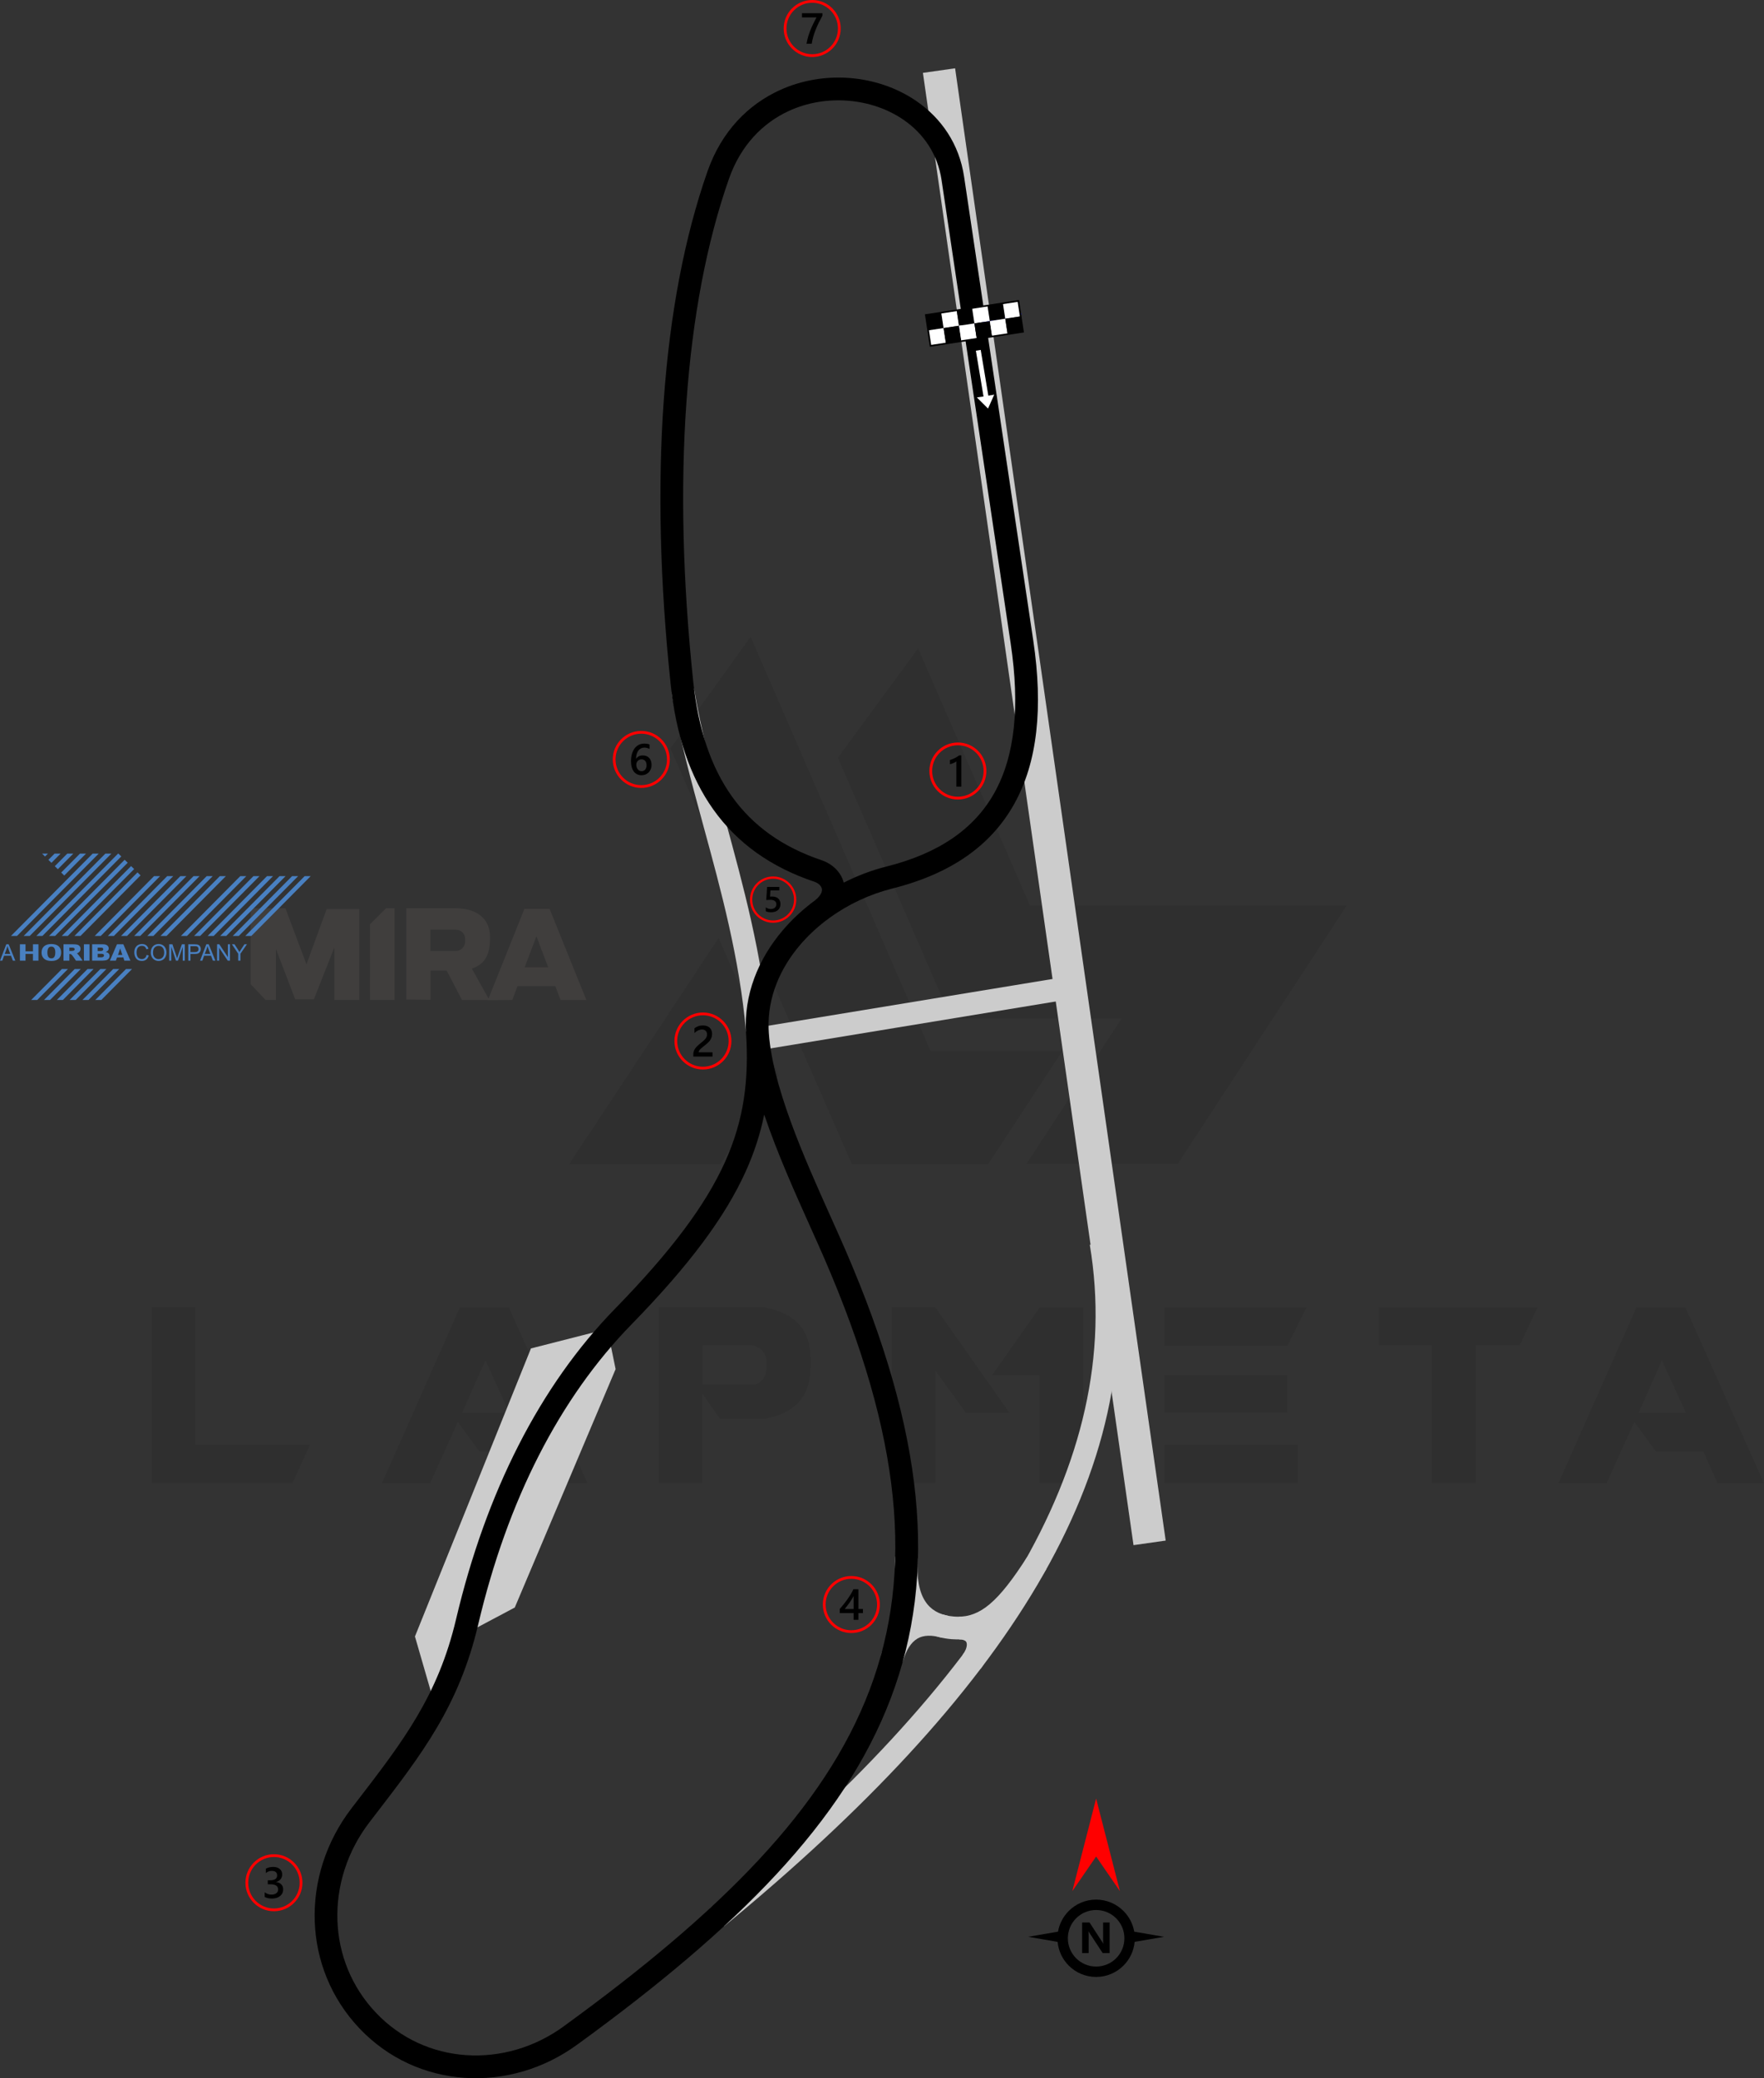 <?xml version="1.0" encoding="UTF-8"?>
<!DOCTYPE svg PUBLIC "-//W3C//DTD SVG 1.1//EN" "http://www.w3.org/Graphics/SVG/1.1/DTD/svg11.dtd">
<!-- Creator: CorelDRAW 2021 (64-Bit) -->
<svg xmlns="http://www.w3.org/2000/svg" xml:space="preserve" width="191.117mm" height="225.159mm" version="1.1" style="shape-rendering:geometricPrecision; text-rendering:geometricPrecision; image-rendering:optimizeQuality; fill-rule:evenodd; clip-rule:evenodd"
viewBox="0 0 9373.3 11042.87"
 xmlns:xlink="http://www.w3.org/1999/xlink"
 xmlns:xodm="http://www.corel.com/coreldraw/odm/2003">
 <rect x="0" y="0" width="9373.3" height="11042.87" fill="#333333" stroke="none"/>
 <defs>
  <style type="text/css">
   <![CDATA[
    .str0 {stroke:blue;stroke-width:3.74;stroke-miterlimit:22.926}
    .fil4 {fill:none}
    .fil6 {fill:black}
    .fil9 {fill:#403E3D}
    .fil10 {fill:#4980C1}
    .fil1 {fill:#CCCCCC}
    .fil7 {fill:white}
    .fil3 {fill:black;fill-rule:nonzero}
    .fil2 {fill:#CCCCCC;fill-rule:nonzero}
    .fil5 {fill:red;fill-rule:nonzero}
    .fil8 {fill:white;fill-rule:nonzero}
    .fil0 {fill:black;fill-opacity:0.071}
   ]]>
  </style>
 </defs>
 <g id="Layer_x0020_1">
  <path class="fil0" d="M807.23 7879.3l0 -933.24 231.76 0 0 730.84 608.77 0 -92.7 202.41 -747.83 0zm2754.92 -3902.93l964.15 2209.5 724.66 0 394 -601.05 -699.93 0 -956.42 -2201.77 -426.45 593.32zm1316.43 -531.52l594.86 1367.42 1682.62 0 -897.71 1372.06 -803.46 0 0 -1.54 503.7 -769.46 -903.89 0 -602.59 -1387.51 426.45 -580.96zm-741.65 2268.21l-309.02 472.81 -803.45 0 0 -1.54 794.18 -1200.55 318.29 729.29zm-1015.13 2167.78l-247.22 0 -75.71 -168.41 -251.85 0 -114.34 -156.06 -146.78 324.47 -256.49 0 414.09 -933.24 261.12 0 417.18 933.24zm-415.63 -373.92l-126.7 -278.12 -123.61 278.12 250.3 0zm1027.5 -151.42l281.21 0c40.17,-12.36 60.26,-49.45 58.71,-111.25 0,-50.99 -24.72,-83.44 -77.25,-95.8l-262.67 0 0 207.05zm92.7 185.41l-94.25 -135.97 0 474.35 -231.77 0 0 -933.24 557.78 0c163.78,29.36 247.22,117.43 248.76,267.3l0 55.63c-1.54,151.42 -83.43,242.58 -245.67,270.39l-234.86 -0 0 1.55zm1537.38 -34l-231.77 0 -160.69 -222.49 -0 594.86 -233.31 0 0 -933.24 231.76 0 394.01 560.87zm160.69 -559.33l231.77 0 0 931.7 -233.31 0 0 -571.69 -251.85 0 253.4 -360.01zm1372.05 729.29l0 202.41 -709.2 0 0 -202.41 709.2 0zm-55.62 -370.82l0 199.32 -653.58 0 0 -199.32 653.58 0zm101.97 -358.47l-101.97 203.96 -653.58 0 0 -203.96 755.55 0zm664.39 200.86l-279.66 0 0 -200.86 842.08 0 -94.25 200.86 -233.31 0 0 730.84 -233.32 0 0 -730.84 -1.54 0zm1766.06 732.38l-247.22 0 -75.71 -168.41 -251.85 0 -114.34 -156.06 -146.79 324.47 -256.48 0 414.09 -933.24 261.12 0 417.18 933.24zm-415.63 -373.92l-126.7 -278.12 -123.61 278.12 250.3 0z"/>
  <polygon class="fil1" points="2488.33,8672.91 2301.23,9028.62 2204.89,8695.68 2821.32,7165.11 3227.22,7061.43 3271.21,7274.97 2735.35,8541.83 "/>
  <g id="_2823234943712">
   <path class="fil2" d="M3771.07 10142.32c735.66,-605.42 1291.48,-1196.52 1637.9,-1784.04 342.73,-581.25 479.66,-1158.89 381.83,-1743.53l119.22 -19.87c102.8,614.35 -39.61,1218.84 -396.97,1824.9 -353.66,599.79 -918.69,1201.27 -1665.34,1815.74l-76.64 -93.19z"/>
   <polygon class="fil2" points="5075.08,362.86 6194.1,8186.07 6023.11,8210.39 4904.09,387.19 "/>
   <path class="fil2" d="M4877.65 8280.56c-1.28,15.83 -2.04,29.04 -2.28,39.67 -2.14,94.13 17.26,160.71 52.08,203.63 32.41,39.96 80.76,60.87 138.92,65.57 8.24,0.66 14.51,1.05 18.73,1.14 63.11,1.44 117.74,-19.53 172.98,-65.9 61.77,-51.85 124.94,-134.59 199.55,-251.1l101.72 65.29c-81.02,126.52 -151.44,217.92 -223.68,278.54 -78.76,66.1 -158.62,95.96 -252.93,93.81 -10.84,-0.25 -19.45,-0.63 -25.83,-1.14 -90.81,-7.34 -168.25,-42.38 -223.13,-110.04 -52.47,-64.7 -81.88,-157.46 -79.04,-282.16 0.39,-17.21 1.15,-32.83 2.28,-46.77l120.64 9.47z"/>
   <path class="fil2" d="M5003.92 8702.05c-53.23,-14.99 -96.43,-13.98 -128.61,4.51l0.06 0.1c-33.43,19.3 -59.67,59.31 -78.04,121.74l-115.9 -34.07c27.59,-93.81 72.53,-157.09 133.38,-192.23l0.24 0c62.09,-35.84 136.3,-40.44 221.52,-16.44l-32.64 116.38z"/>
   <path class="fil2" d="M5098.49 8590.6c42.53,0.81 77.12,12.59 103.29,32.05 19.37,14.4 33.85,32.56 43.38,53.42l0.09 -0.04c8.96,19.7 13.24,41.72 12.79,65.07 -0.77,40.43 -16.34,84.55 -46.91,125.67l-96.98 -71.91c15.24,-20.5 22.95,-39.9 23.25,-55.65 0.09,-4.92 -0.71,-9.35 -2.38,-13.04l0 -0.24c-1.11,-2.45 -2.83,-4.6 -5.14,-6.31 -6.74,-5.01 -17.73,-8.09 -33.27,-8.39l1.89 -120.64z"/>
   <polygon class="fil2" points="4016.82,5461.14 5676.86,5188.1 5696.25,5307.32 4036.21,5580.36 "/>
   <path class="fil2" d="M3963.78 5480.05c-34.32,-389.17 -132.23,-747.78 -225.84,-1090.64 -66.33,-242.97 -130.56,-478.19 -169.34,-710.82l119.22 -19.87c38.16,228.94 101.3,460.16 166.5,699 95.32,349.15 195.04,714.35 230.1,1111.92l-120.64 10.41z"/>
   <path class="fil3" d="M4084.08 5465.23c10.84,289.61 190.71,690.28 331.75,1004.48 25.43,56.65 49.6,110.49 74.44,167.76 424.26,978.29 493.7,1725.59 243.28,2385.67 -249.5,657.65 -814.81,1222.04 -1661.82,1838.02l-0.06 -0.08c-180.89,133.72 -396.07,194.18 -604.33,179.69 -205.46,-14.3 -404.17,-101.19 -556.99,-262.27 -152.52,-160.77 -230.87,-363.05 -238,-569.44 -7.25,-209.48 59.2,-423.11 196.18,-601.35l28 -36.41c242.87,-315.62 430.6,-559.57 526.57,-966.55 79.83,-338.53 191.38,-649.39 333.5,-927.33 141.04,-275.82 311.98,-518.67 511.69,-723.44 297.76,-305.28 480.39,-549.69 583.99,-779.1 101.95,-225.75 127.53,-439.02 111.99,-684.49 -12.96,-204.85 64.79,-394.16 194.89,-547.03 45.88,-53.91 98.32,-103.27 155.59,-147.15l-0.17 -0.26 5.12 -3.5 11.3 -8.45c18.64,-14.93 29.51,-29.24 34.19,-42.26 2.24,-6.23 2.86,-12.13 2.15,-17.49 -0.65,-4.91 -2.74,-9.92 -5.94,-14.74 -6.61,-9.92 -17.55,-18.09 -31.08,-23.19 -235.06,-78.44 -412.83,-206.72 -539.43,-384.21 -125.29,-175.64 -199.03,-398.16 -227.35,-667.08 -57.39,-544.99 -69.16,-1052.1 -36.52,-1508.88 32.85,-459.64 110.75,-869.17 232.48,-1215.98 75.04,-213.8 217.04,-354.52 382.18,-430.38 119.66,-54.97 251,-75.56 377.39,-64.99 126.82,10.61 249.46,52.63 351.18,122.82 130.71,90.2 226.48,226.31 252.63,401.66l367.37 2463.35c53.54,359.02 22.09,647.67 -100.3,867.92 -124.11,223.34 -338.7,373.09 -649.75,451.11 -118.68,29.77 -232.95,83.49 -332.03,155.25 -7.14,5.85 -14.81,11.6 -23.03,17.22 -49.4,38.11 -94.61,80.8 -134.19,127.3 -106.87,125.58 -172.29,278.95 -166.87,443.82zm221.52 1053.68c-81.65,-181.88 -175.92,-391.89 -244.89,-596.64 -20.23,100.47 -52.04,200.05 -98.2,302.27 -109.51,242.49 -299.55,497.75 -607.65,813.63 -191.52,196.36 -355.5,429.37 -490.87,694.11 -137.25,268.42 -245.33,570.09 -323.1,899.89 -101.91,432.19 -296.74,685.37 -548.8,1012.92l-28 36.41c-119.46,155.43 -177.42,341.49 -171.11,523.76 6.14,177.51 73.58,351.55 204.89,489.96 131.05,138.13 301.39,212.64 477.5,224.9 180.79,12.58 367.72,-40.05 524.91,-156.42l0.47 -0.48c828.48,-602.5 1380.02,-1150.86 1619.72,-1782.66 238.77,-629.36 169.8,-1348.24 -240.91,-2295.31 -20.13,-46.43 -46.33,-104.79 -73.97,-166.34zm177.79 -1828.93c72.58,-37.02 149.22,-66.03 227.48,-85.66 277.09,-69.51 466.51,-199.77 573.58,-392.46 108.78,-195.75 135.7,-459.17 86.11,-791.74l-367.37 -2463.35c-20.79,-139.42 -97.2,-247.83 -201.53,-319.83 -83.88,-57.88 -186.06,-92.62 -292.52,-101.52 -106.9,-8.94 -217.38,8.2 -317.31,54.11 -137.06,62.96 -255.24,180.7 -318.3,360.37 -118.06,336.35 -193.74,735.38 -225.86,1184.76 -32.19,450.35 -20.56,950.47 36.05,1488.06 26.1,247.92 92.81,451.26 205.58,609.37 111.46,156.26 269.42,269.69 479.34,339.77l1.18 0.48c38.7,13.92 71.29,38.83 92.36,70.47 9.56,14.36 16.78,30.21 21.21,47.18z"/>
  </g>
  <line class="fil4 str0" x1="4936.81" y1="1777.6" x2="5427.75" y2= "1668.01" />
  <g id="_2823234967712">
   <path class="fil5" d="M4315.75 0c41.82,0 79.68,16.96 107.08,44.36 27.4,27.4 44.36,65.27 44.36,107.08 0,41.81 -16.95,79.68 -44.36,107.08 -27.4,27.4 -65.27,44.36 -107.08,44.36 -41.81,0 -79.68,-16.96 -107.08,-44.36 -27.4,-27.4 -44.36,-65.27 -44.36,-107.08 0,-41.82 16.95,-79.69 44.36,-107.08 27.4,-27.4 65.27,-44.36 107.08,-44.36zm96.69 54.76c-24.74,-24.74 -58.93,-40.05 -96.69,-40.05 -37.76,0 -71.95,15.31 -96.69,40.05 -24.74,24.74 -40.05,58.92 -40.05,96.69 0,37.75 15.31,71.94 40.05,96.69 24.74,24.74 58.93,40.05 96.69,40.05 37.76,0 71.95,-15.31 96.69,-40.05 24.73,-24.74 40.05,-58.93 40.05,-96.69 0,-37.76 -15.31,-71.95 -40.05,-96.69z"/>
   <path class="fil6" d="M4370.07 83.31c-6.81,12.46 -13.24,24.81 -19.28,37 -6.07,12.23 -11.53,24.45 -16.44,36.8 -4.92,12.31 -9.17,24.73 -12.82,37.22 -3.63,12.54 -6.42,25.31 -8.4,38.39l-27.55 0c1.82,-11.64 4.41,-23.25 7.78,-34.87 3.36,-11.61 7.31,-23.18 11.84,-34.79 4.53,-11.61 9.6,-23.26 15.25,-34.98 5.61,-11.73 11.6,-23.57 17.95,-35.49l-76.98 0 0 -22.44 108.63 0 0 13.15z"/>
  </g>
  <g id="_2823234978176">
   <path class="fil5" d="M3407.52 3883.86c41.82,0 79.68,16.95 107.08,44.36 27.4,27.4 44.36,65.27 44.36,107.08 0,41.81 -16.96,79.68 -44.36,107.08 -27.4,27.4 -65.27,44.36 -107.08,44.36 -41.81,0 -79.68,-16.95 -107.08,-44.36 -27.4,-27.4 -44.36,-65.27 -44.36,-107.08 0,-41.82 16.95,-79.68 44.36,-107.08 27.4,-27.4 65.27,-44.36 107.08,-44.36zm96.69 54.75c-24.74,-24.74 -58.93,-40.05 -96.69,-40.05 -37.75,0 -71.94,15.31 -96.68,40.05 -24.74,24.74 -40.05,58.93 -40.05,96.69 0,37.75 15.31,71.94 40.05,96.69 24.74,24.73 58.93,40.05 96.68,40.05 37.75,0 71.94,-15.31 96.69,-40.05 24.74,-24.74 40.05,-58.93 40.05,-96.69 0,-37.76 -15.31,-71.95 -40.05,-96.69z"/>
   <path class="fil6" d="M3462.11 4064.26c0,8.17 -1.35,15.64 -4.03,22.36 -2.67,6.69 -6.39,12.5 -11.14,17.38 -4.76,4.88 -10.41,8.67 -16.95,11.34 -6.55,2.71 -13.62,4.03 -21.29,4.03 -8.17,0 -15.67,-1.58 -22.49,-4.76 -6.85,-3.18 -12.73,-7.9 -17.69,-14.16 -4.95,-6.27 -8.78,-14.09 -11.53,-23.41 -2.71,-9.32 -4.06,-20.16 -4.06,-32.47 0,-15.05 1.78,-28.41 5.38,-40.05 3.6,-11.6 8.51,-21.36 14.78,-29.22 6.27,-7.9 13.66,-13.85 22.14,-17.92 8.44,-4.11 17.61,-6.16 27.43,-6.16 6.12,0 11.69,0.43 16.72,1.28 5.04,0.82 9.06,1.98 12.08,3.41l0 23.68c-3.87,-1.97 -7.98,-3.63 -12.39,-4.99 -4.37,-1.36 -9.4,-2.05 -15.05,-2.05 -6.34,0 -12.23,1.28 -17.57,3.87 -5.38,2.55 -10.02,6.3 -13.9,11.26 -3.9,4.95 -6.96,11.1 -9.21,18.38 -2.21,7.28 -3.36,15.71 -3.44,25.23l0.69 0c3.49,-5.38 8.18,-9.6 14.1,-12.69 5.96,-3.1 12.92,-4.64 20.93,-4.64 7.12,0 13.51,1.12 19.23,3.44 5.69,2.32 10.57,5.62 14.59,9.98 4.07,4.34 7.2,9.64 9.36,15.87 2.21,6.23 3.29,13.24 3.29,21.02zm-26.5 2.16c0,-4.68 -0.58,-8.94 -1.67,-12.81 -1.08,-3.86 -2.74,-7.15 -4.99,-9.9 -2.2,-2.79 -5.03,-4.91 -8.4,-6.42 -3.33,-1.51 -7.31,-2.25 -11.84,-2.25 -4.53,0 -8.51,0.81 -11.96,2.44 -3.44,1.62 -6.31,3.75 -8.67,6.39 -2.36,2.63 -4.11,5.68 -5.26,9.05 -1.16,3.4 -1.79,6.89 -1.79,10.45 0,3.87 0.58,7.81 1.67,11.84 1.08,4.06 2.79,7.74 5.03,11.06 2.29,3.34 5.19,6.05 8.67,8.21 3.52,2.17 7.7,3.25 12.54,3.25 4.3,0 8.12,-0.81 11.46,-2.39 3.33,-1.59 6.11,-3.79 8.31,-6.58 2.25,-2.8 3.95,-6.12 5.11,-9.91 1.16,-3.83 1.79,-7.97 1.79,-12.42z"/>
  </g>
  <g id="_2823234977360">
   <path class="fil5" d="M4108.12 4657.25c33.95,0 64.69,13.77 86.94,36.01 22.25,22.25 36.01,52.99 36.01,86.94 0,33.95 -13.77,64.69 -36.01,86.94 -22.25,22.25 -52.99,36.01 -86.94,36.01 -33.94,0 -64.69,-13.77 -86.93,-36.01 -22.25,-22.25 -36.01,-52.99 -36.01,-86.94 0,-33.94 13.77,-64.69 36.01,-86.94 22.24,-22.24 52.99,-36.01 86.93,-36.01zm78.5 44.45c-20.09,-20.09 -47.84,-32.51 -78.5,-32.51 -30.65,0 -58.41,12.42 -78.49,32.51 -20.09,20.08 -32.51,47.84 -32.51,78.49 0,30.65 12.42,58.41 32.51,78.5 20.08,20.08 47.84,32.51 78.49,32.51 30.66,0 58.41,-12.43 78.5,-32.51 20.08,-20.08 32.51,-47.84 32.51,-78.5 0,-30.65 -12.43,-58.41 -32.51,-78.49z"/>
   <path class="fil6" d="M4069.13 4841.95l0 -20.52c8.67,5.84 17.44,8.73 26.33,8.73 8.95,0 16.17,-2.26 21.61,-6.85 5.46,-4.56 8.2,-10.65 8.2,-18.28 0,-7.47 -2.76,-13.29 -8.33,-17.46 -5.56,-4.18 -13.5,-6.25 -23.87,-6.25 -3.55,0 -10.78,0.34 -21.64,1.09l4.71 -69.4 64.97 0 0 18.23 -47.22 0 -2.2 33.05c4.24,-0.25 8.07,-0.37 11.49,-0.37 13.99,0 24.83,3.58 32.46,10.78 7.63,7.17 11.47,17 11.47,29.44 0,13.07 -4.4,23.56 -13.13,31.45 -8.73,7.89 -20.77,11.81 -36.04,11.81 -12.88,0 -22.5,-1.8 -28.81,-5.43z"/>
  </g>
  <g id="_2823234979184">
   <path class="fil5" d="M1455.6 9852.73c41.82,0 79.68,16.96 107.08,44.36 27.4,27.4 44.36,65.27 44.36,107.08 0,41.81 -16.96,79.68 -44.36,107.08 -27.4,27.4 -65.27,44.36 -107.08,44.36 -41.81,0 -79.68,-16.95 -107.08,-44.36 -27.4,-27.4 -44.36,-65.27 -44.36,-107.08 0,-41.82 16.96,-79.68 44.36,-107.08 27.4,-27.4 65.27,-44.36 107.08,-44.36zm96.69 54.75c-24.74,-24.74 -58.93,-40.05 -96.69,-40.05 -37.75,0 -71.94,15.31 -96.68,40.05 -24.74,24.74 -40.05,58.93 -40.05,96.69 0,37.75 15.3,71.94 40.05,96.69 24.74,24.74 58.93,40.05 96.68,40.05 37.76,0 71.95,-15.31 96.69,-40.05 24.74,-24.74 40.05,-58.93 40.05,-96.69 0,-37.75 -15.31,-71.94 -40.05,-96.69z"/>
   <path class="fil6" d="M1406.47 10079.48l0 -24.73c10.6,8.4 22.52,12.58 35.83,12.58 10.8,0 19.46,-2.43 25.93,-7.35 6.47,-4.91 9.68,-11.56 9.68,-19.97 0,-18.42 -14.09,-27.67 -42.3,-27.67l-12.58 0 0 -21.09 12.04 0c25,0 37.49,-8.66 37.49,-26.04 0,-16.02 -9.75,-24.04 -29.22,-24.04 -10.91,0 -21.13,3.87 -30.73,11.66l0 -23.34c11.03,-6.19 24.07,-9.33 39.09,-9.33 14.43,0 26,3.64 34.71,10.91 8.67,7.24 13.04,16.53 13.04,27.87 0,21.39 -10.91,35.17 -32.66,41.29l0 0.47c11.72,1.12 20.97,5.22 27.78,12.27 6.81,7.09 10.18,15.91 10.18,26.47 0,14.59 -5.46,26.39 -16.41,35.33 -10.99,8.98 -25.42,13.43 -43.34,13.43 -16.1,0 -28.95,-2.9 -38.54,-8.71z"/>
  </g>
  <g id="_2823234984704">
   <path class="fil5" d="M4523.8 8374.42c41.81,0 79.68,16.96 107.08,44.36 27.4,27.4 44.36,65.27 44.36,107.08 0,41.82 -16.96,79.68 -44.36,107.08 -27.4,27.4 -65.27,44.36 -107.08,44.36 -41.82,0 -79.68,-16.96 -107.08,-44.36 -27.4,-27.4 -44.36,-65.27 -44.36,-107.08 0,-41.81 16.96,-79.68 44.36,-107.08 27.4,-27.4 65.27,-44.36 107.08,-44.36zm96.68 54.75c-24.74,-24.74 -58.93,-40.05 -96.68,-40.05 -37.76,0 -71.95,15.31 -96.69,40.05 -24.74,24.74 -40.05,58.93 -40.05,96.69 0,37.76 15.31,71.94 40.05,96.69 24.74,24.74 58.93,40.05 96.69,40.05 37.75,0 71.94,-15.31 96.68,-40.05 24.74,-24.74 40.05,-58.93 40.05,-96.69 0,-37.75 -15.31,-71.94 -40.05,-96.69z"/>
   <path class="fil6" d="M4561.29 8444.57l0 104.99 24.14 0 0 21.86 -24.14 0 0 35.72 -25.5 0 0 -35.72 -73.61 0 0 -22.09c6.66,-7.51 13.47,-15.6 20.48,-24.35 7,-8.71 13.73,-17.65 20.2,-26.74 6.46,-9.09 12.41,-18.23 17.95,-27.36 5.54,-9.17 10.18,-17.92 13.93,-26.31l26.55 0zm-25.5 104.99l0 -68.27c-8.24,14.82 -16.41,27.74 -24.46,38.77 -8.04,11.04 -15.56,20.86 -22.6,29.49l47.06 0z"/>
  </g>
  <g id="_2823234984608">
   <path class="fil5" d="M5089.89 3945.38c41.81,0 79.68,16.95 107.08,44.36 27.4,27.4 44.36,65.27 44.36,107.08 0,41.82 -16.95,79.68 -44.36,107.08 -27.4,27.4 -65.27,44.36 -107.08,44.36 -41.82,0 -79.68,-16.96 -107.08,-44.36 -27.4,-27.4 -44.36,-65.27 -44.36,-107.08 0,-41.81 16.95,-79.68 44.36,-107.08 27.4,-27.4 65.27,-44.36 107.08,-44.36zm96.68 54.75c-24.74,-24.74 -58.93,-40.05 -96.68,-40.05 -37.76,0 -71.94,15.3 -96.69,40.05 -24.74,24.74 -40.05,58.93 -40.05,96.68 0,37.76 15.3,71.95 40.05,96.69 24.74,24.74 58.93,40.05 96.69,40.05 37.75,0 71.94,-15.31 96.68,-40.05 24.74,-24.74 40.05,-58.93 40.05,-96.69 0,-37.75 -15.31,-71.94 -40.05,-96.68z"/>
   <path class="fil6" d="M5108.16 4013.71l0 166.21 -26.31 0 0 -134.01c-4.76,3.4 -9.87,6.31 -15.37,8.67 -5.45,2.39 -11.72,4.49 -18.77,6.31l0 -22.45c4.41,-1.43 8.63,-2.93 12.69,-4.53 4.1,-1.58 8.13,-3.37 12.07,-5.34 3.99,-1.98 7.97,-4.19 12.04,-6.58 4.03,-2.45 8.21,-5.19 12.54,-8.29l11.1 0z"/>
  </g>
  <g id="_2823234982160">
   <path class="fil5" d="M3735.08 5380.1c41.82,0 79.68,16.96 107.08,44.36 27.4,27.4 44.36,65.27 44.36,107.08 0,41.82 -16.95,79.68 -44.36,107.08 -27.4,27.4 -65.27,44.36 -107.08,44.36 -41.81,0 -79.68,-16.95 -107.08,-44.36 -27.4,-27.4 -44.36,-65.27 -44.36,-107.08 0,-41.81 16.96,-79.68 44.36,-107.08 27.4,-27.4 65.27,-44.36 107.08,-44.36zm96.69 54.75c-24.74,-24.74 -58.93,-40.05 -96.69,-40.05 -37.75,0 -71.94,15.31 -96.68,40.05 -24.74,24.74 -40.05,58.93 -40.05,96.69 0,37.76 15.31,71.94 40.05,96.69 24.74,24.74 58.93,40.05 96.68,40.05 37.76,0 71.95,-15.31 96.69,-40.05 24.73,-24.74 40.05,-58.93 40.05,-96.69 0,-37.75 -15.31,-71.94 -40.05,-96.69z"/>
   <path class="fil6" d="M3786.1 5614.2l-102.04 0 0 -12.57c0,-5.15 0.73,-9.99 2.17,-14.47 1.43,-4.5 3.36,-8.72 5.77,-12.7 2.43,-3.94 5.26,-7.7 8.51,-11.22 3.25,-3.52 6.73,-6.92 10.4,-10.21 3.72,-3.29 7.51,-6.46 11.34,-9.52 3.87,-3.05 7.67,-6.11 11.34,-9.21 3.49,-2.98 6.66,-5.84 9.52,-8.71 2.9,-2.82 5.34,-5.76 7.39,-8.78 2.05,-3.02 3.64,-6.19 4.76,-9.56 1.12,-3.36 1.7,-7 1.7,-10.95 0,-4.3 -0.66,-8.06 -1.97,-11.27 -1.36,-3.21 -3.17,-5.92 -5.58,-8.05 -2.36,-2.17 -5.18,-3.79 -8.44,-4.88 -3.25,-1.13 -6.81,-1.67 -10.68,-1.67 -6.61,0 -13.38,1.55 -20.28,4.64 -6.89,3.1 -13.5,7.74 -19.85,13.97l0 -25.31c3.34,-2.48 6.69,-4.64 10.1,-6.5 3.4,-1.86 6.93,-3.41 10.56,-4.64 3.6,-1.28 7.43,-2.17 11.41,-2.78 4.03,-0.63 8.28,-0.94 12.81,-0.94 7.35,0 14.01,0.97 19.97,2.9 5.96,1.93 11.07,4.76 15.33,8.51 4.22,3.76 7.47,8.4 9.79,14.01 2.32,5.57 3.45,11.99 3.45,19.27 0,6.58 -0.82,12.5 -2.45,17.72 -1.62,5.26 -3.91,10.14 -6.89,14.7 -2.98,4.53 -6.62,8.83 -10.84,12.93 -4.21,4.06 -8.97,8.28 -14.15,12.58 -4.41,3.56 -8.75,7 -13.12,10.37 -4.34,3.37 -8.24,6.65 -11.73,9.86 -3.48,3.22 -6.31,6.43 -8.44,9.64 -2.17,3.21 -3.25,6.43 -3.25,9.67l0 0.58 73.37 0 0 22.56z"/>
  </g>
  <g id="_2823234985136">
   <g>
    <rect class="fil6" transform="matrix(1.443 -0.219 0.219 1.443 4919.52 1673.77)" width="56.77" height="56.77"/>
    <rect class="fil7" transform="matrix(1.443 -0.219 0.219 1.443 5001.45 1661.32)" width="56.77" height="56.77"/>
    <rect class="fil6" transform="matrix(1.443 -0.219 0.219 1.443 5083.38 1648.87)" width="56.77" height="56.77"/>
    <rect class="fil7" transform="matrix(1.443 -0.219 0.219 1.443 5165.31 1636.42)" width="56.77" height="56.77"/>
    <rect class="fil6" transform="matrix(1.443 -0.219 0.219 1.443 5247.24 1623.97)" width="56.77" height="56.77"/>
    <rect class="fil7" transform="matrix(1.443 -0.219 0.219 1.443 5329.17 1611.52)" width="56.77" height="56.77"/>
    <rect class="fil7" transform="matrix(1.443 -0.219 0.219 1.443 4931.97 1755.7)" width="56.77" height="56.77"/>
    <rect class="fil6" transform="matrix(1.443 -0.219 0.219 1.443 5013.9 1743.25)" width="56.77" height="56.77"/>
    <rect class="fil7" transform="matrix(1.443 -0.219 0.219 1.443 5095.83 1730.8)" width="56.77" height="56.77"/>
    <rect class="fil6" transform="matrix(1.443 -0.219 0.219 1.443 5177.76 1718.35)" width="56.77" height="56.77"/>
    <rect class="fil7" transform="matrix(1.443 -0.219 0.219 1.443 5259.69 1705.9)" width="56.77" height="56.77"/>
    <rect class="fil6" transform="matrix(1.443 -0.219 0.219 1.443 5341.62 1693.45)" width="56.77" height="56.77"/>
   </g>
   <path class="fil3" d="M5415.37 1598.43l25.54 168.12 -500.1 75.99 -26.2 -172.37c166.67,-25.52 333.42,-50.69 500.12,-76.02l0.64 4.28zm3.92 83.22l-11.8 -77.65 -483.05 73.39 23.58 155.33 483.06 -73.4 -11.8 -77.67z"/>
  </g>
  <g id="_2823234984944">
   <path class="fil3" d="M5824.42 10093.83c56.66,0 108.01,23.01 145.2,60.18l0.11 0.11c29.32,29.32 49.81,67.46 57.18,110.07l158.42 27.29 -156.3 26.92c-4.52,49.14 -26.34,93.26 -59.3,126.23l-0.11 0c-37.19,37.17 -88.54,60.18 -145.2,60.18 -56.74,0 -108.13,-23.01 -145.31,-60.18 -32.97,-32.97 -54.78,-77.1 -59.3,-126.23l-156.3 -26.92 158.42 -27.29c7.36,-42.61 27.85,-80.74 57.17,-110.07l0 -0.11c37.18,-37.18 88.57,-60.18 145.31,-60.18zm71.67 284l-36.89 0 -66.93 -102.01c-3.9,-5.95 -6.65,-10.43 -8.15,-13.45l-0.43 0c0.58,5.72 0.89,14.5 0.89,26.24l0 89.22 -34.54 0 0 -162.33 39.42 0 64.41 98.81c2.93,4.48 5.64,8.89 8.15,13.25l0.46 0c-0.62,-3.75 -0.93,-11.21 -0.93,-22.3l0 -89.77 34.54 0 0 162.33zm34.62 -184.8c-27.17,-27.15 -64.76,-43.94 -106.28,-43.94 -41.49,0 -79.06,16.82 -106.23,43.99 -27.21,27.12 -44,64.71 -44,106.24 0,41.49 16.83,79.06 44,106.23 27.17,27.17 64.74,43.99 106.23,43.99 41.52,0 79.11,-16.79 106.28,-43.94 27.12,-27.22 43.94,-64.8 43.94,-106.28 0,-41.52 -16.79,-79.11 -43.94,-106.29z"/>
   <polygon class="fil5" points="5824.42,9864.88 5697.92,10048.91 5824.42,9556.85 5950.92,10048.91 "/>
  </g>
  <polygon class="fil8" points="5249.92,2170.94 5283.05,2097.01 5251.67,2102.44 5211.14,1859.28 5185.53,1863.55 5226.06,2106.71 5190.6,2111.74 "/>
  <g id="_2823234925904">
   <path class="fil9" d="M1332.12 5229.67l0 -403.55 184.43 0 111.92 297.93 107.19 -293.2 173.4 0 0 482.36 -132.41 0 0 -279.01 -108.77 275.86 -99.31 0 -102.46 -267.98 0 271.12 -55.18 0 -78.81 -83.54zm955.64 82.73l-128.8 -1.19 0 -485.39 255.19 0c144.74,0 189.87,76.49 189.87,154.28 0,69.65 -12.24,138.93 -96.83,166.7l88.62 158.91 190.79 -476.41 133.56 0 195.58 484.17 -137.14 0 -27.91 -73.66 -200.59 0 -27.9 73.66 -129.98 1.2 0.43 -1.07 -137.93 0 -81.1 -156.06 -85.87 0 0 154.87zm-0.83 -372.29l136.39 0c26.42,0 48.03,21.61 48.03,48.03l0 15.41c0,27.4 -22.41,49.81 -49.81,49.81l-134.61 0 0 -113.26zm501.1 199.61l124.76 0 -62.38 -164.67 -62.38 164.67zm-822.06 173.42l-0.15 -401.89 85.12 -85.12 45.72 0 0 487.09 -130.69 -0.07z"/>
   <path class="fil10" d="M778.89 5074.07l11.55 2.92c-2.41,9.46 -6.74,16.65 -13,21.61 -6.26,4.96 -13.92,7.45 -22.97,7.45 -9.36,0 -16.97,-1.91 -22.85,-5.73 -5.88,-3.81 -10.33,-9.34 -13.38,-16.57 -3.06,-7.25 -4.6,-15.01 -4.6,-23.31 0,-9.05 1.72,-16.96 5.18,-23.7 3.46,-6.74 8.39,-11.87 14.77,-15.37 6.38,-3.51 13.41,-5.25 21.06,-5.25 8.71,0 16.02,2.21 21.94,6.65 5.93,4.43 10.07,10.65 12.4,18.68l-11.3 2.67c-2.01,-6.32 -4.95,-10.94 -8.77,-13.82 -3.83,-2.9 -8.65,-4.34 -14.46,-4.34 -6.67,0 -12.26,1.6 -16.73,4.8 -4.47,3.2 -7.64,7.51 -9.44,12.9 -1.82,5.4 -2.73,10.98 -2.73,16.71 0,7.39 1.07,13.85 3.22,19.36 2.15,5.53 5.49,9.65 10.02,12.38 4.54,2.74 9.44,4.1 14.73,4.1 6.44,0 11.87,-1.87 16.33,-5.57 4.46,-3.73 7.47,-9.24 9.05,-16.57zm-109.36 74.94l-163.22 164.53 32.07 0.03 163.26 -164.56 -32.1 0zm-68.12 0l-163.22 164.53 32.07 0.03 163.25 -164.56 -32.1 0zm-68.13 0l-163.23 164.53 32.07 0.03 163.26 -164.56 -32.1 0zm-68.13 0l-163.22 164.53 32.08 0.03 163.25 -164.56 -32.1 0zm-68.12 0l-163.22 164.53 32.07 0.03 163.26 -164.56 -32.1 0zm-36.03 0l-32.1 0 -163.23 164.53 32.08 0.03 163.25 -164.56zm807.15 -493.53l-315.26 317.79 32.1 0 315.26 -317.79 -32.1 0zm-69.93 0l-315.26 317.79 32.1 0 315.26 -317.79 -32.1 0zm-69.93 0l-315.26 317.79 32.1 0 315.25 -317.79 -32.1 0zm-69.93 0l-315.26 317.79 32.1 0 315.26 -317.79 -32.1 0zm-69.93 0l-315.25 317.79 32.1 0 315.26 -317.79 -32.1 0zm-385.19 317.79l32.1 0 315.26 -317.79 -32.1 0 -315.26 317.79zm-279.59 -437.56l31.03 0 -15.38 15.5 -15.65 -15.5zm33.48 33.17l32.9 -33.17 32.1 0 -48.82 49.21 -16.19 -16.04zm34.02 33.71l66.34 -66.88 32.1 0 -82.26 82.92 -16.19 -16.04zm34.02 33.71l99.79 -100.59 32.1 0 -115.7 116.62 -16.18 -16.04zm-266.81 336.95l434.06 -437.53 32.1 0 -434.06 437.53 -32.1 0zm67.46 0l434.05 -437.53 32.1 0 -434.06 437.53 -32.1 0zm67.46 0l434.06 -437.53 1.77 0 15.36 15.09 -419.08 422.44 -32.1 0zm67.46 0l401.63 -404.85 16.25 15.97 -385.79 388.88 -32.1 0zm67.45 0l368.34 -371.29 16.26 15.97 -352.49 355.32 -32.1 0zm67.46 0l335.04 -337.73 16.26 15.97 -319.2 321.76 -32.09 0zm907.83 0.03l315.26 -317.79 32.1 0 -315.26 317.79 -32.1 0zm-66.69 0l315.26 -317.79 32.1 0 -315.25 317.79 -32.1 0zm-66.68 0l315.25 -317.79 32.1 0 -315.26 317.79 -32.09 0zm-66.69 0l315.26 -317.79 32.09 0 -315.25 317.79 -32.1 0zm-72.02 0l315.26 -317.79 32.1 0 -315.26 317.79 -32.1 0zm-69.97 0l315.26 -317.79 32.1 0 -315.25 317.79 -32.1 0zm-305.97 113.8l-33.56 0.5 -6.39 17.03 -31.6 0 37.71 -87.02 33.89 0 37.55 87.02 -32.41 0 -5.19 -17.53zm-5.38 -12.95l-11.61 -34.3 -11.49 34.63 23.1 -0.33zm-160.44 -56.53l58.01 0c9.65,0 17.07,2.09 22.25,6.24 5.18,4.15 7.77,9.3 7.77,15.43 0,5.15 -1.84,9.56 -5.55,13.23 -2.45,2.47 -6.06,4.4 -10.8,5.84 7.21,1.5 12.48,4.07 15.89,7.74 3.38,3.66 5.08,8.26 5.08,13.79 0,4.52 -1.21,8.57 -3.61,12.18 -2.42,3.6 -5.73,6.44 -9.91,8.55 -2.61,1.29 -6.53,2.25 -11.78,2.83 -6.97,0.78 -11.59,1.19 -13.87,1.19l-53.46 0 0 -87.02zm29.44 35.67l16.62 0c6.04,0 12.95,-2.4 12.95,-9.96 0,-7.15 -7.12,-8.08 -12.74,-8.08l-16.83 0 0 18.04zm0 33.64l18.91 0c6.2,0 14.57,-2.12 14.57,-10.08 0,-7.71 -8.82,-8.55 -14.64,-8.55l-18.83 0 0 18.63zm-73.25 -69.31l29.69 0 0 87.02 -29.69 0 0 -87.02zm-108.34 87.02l0 -87.02 51.59 0c9.56,0 16.89,0.71 21.92,2.15 5.07,1.42 9.15,4.07 12.25,7.92 3.1,3.87 4.64,8.59 4.64,14.13 0,4.83 -1.19,8.99 -3.57,12.5 -2.82,4.23 -10.97,10.63 -16.13,11.65 6.96,2.03 27.67,34 30.46,38.66l-34.99 0c-3.61,-5.8 -20.35,-30.5 -24.78,-33.24 -2.21,-1.37 -4.78,-2.01 -7.6,-2.01l-2.73 0 0 35.24 -31.06 0zm31.06 -51.65l13.08 0c1.4,0 4.16,-0.41 8.21,-1.2 2.05,-0.34 3.74,-1.26 5.02,-2.74 1.3,-1.48 1.96,-3.16 1.96,-5.06 0,-2.82 -1.03,-4.99 -3.08,-6.48 -2.05,-1.52 -5.9,-2.27 -11.57,-2.27l-13.62 0 0 17.75zm-147.7 8.2c0,-14.2 4.55,-25.26 13.67,-33.16 9.12,-7.92 21.81,-11.87 38.09,-11.87 16.68,0 29.52,3.88 38.55,11.65 9.03,7.78 13.53,18.68 13.53,32.67 0,10.16 -1.96,18.49 -5.9,24.99 -3.94,6.5 -9.66,11.56 -17.09,15.19 -7.47,3.62 -16.75,5.43 -27.88,5.43 -11.29,0 -20.64,-1.56 -28.06,-4.68 -7.39,-3.14 -13.41,-8.08 -18,-14.85 -4.6,-6.74 -6.91,-15.21 -6.91,-25.38zm30.93 0.08c0,18.11 5.38,31.17 21.04,31.17 16.77,0 20.94,-13.77 20.94,-32.67 0,-17.89 -6.2,-29.82 -21.22,-29.82 -15.5,0 -20.76,13.58 -20.76,31.32zm-145.95 -43.65l29.75 0 0 37.43 39.45 0 0 -37.43 29.3 0 0 87.02 -29.3 0 0 -35.83 -39.45 0 0 35.83 -29.75 0 0 -87.02zm-105.83 87.02l33.38 -87.02 12.66 0 35.43 87.02 -13.1 0 -10.07 -26.37 -36.64 0 -9.44 26.37 -12.22 0zm25.04 -35.73l29.65 0 -9.07 -24.13c-2.74,-7.33 -4.8,-13.38 -6.24,-18.17 -1.2,5.67 -2.8,11.24 -4.81,16.75l-9.53 25.55zm1240.83 35.73l0 -36.87 -33.55 -50.15 13.86 0 17.2 26.33c3.2,4.88 6.18,9.76 8.9,14.65 2.65,-4.56 5.87,-9.67 9.62,-15.34l16.85 -25.65 13.43 0 -34.76 50.15 0 36.87 -11.55 0zm-112.42 0l0 -87.02 11.82 0 45.66 68.3 0 -68.3 11.06 0 0 87.02 -11.83 0 -45.66 -68.3 0 68.3 -11.06 0zm-90.49 0l33.38 -87.02 12.66 0 35.43 87.02 -13.1 0 -10.07 -26.37 -36.65 0 -9.44 26.37 -12.22 0zm25.04 -35.73l29.66 0 -9.07 -24.13c-2.74,-7.33 -4.8,-13.38 -6.24,-18.17 -1.19,5.67 -2.79,11.24 -4.8,16.75l-9.54 25.55zm-87.54 35.73l0 -87.02 32.85 0c5.77,0 10.19,0.28 13.25,0.83 4.27,0.71 7.86,2.06 10.75,4.05 2.9,2 5.23,4.8 6.99,8.39 1.76,3.58 2.63,7.53 2.63,11.85 0,7.37 -2.35,13.63 -7.07,18.74 -4.69,5.13 -13.22,7.68 -25.54,7.68l-22.32 0 0 35.48 -11.55 0zm11.55 -45.7l22.48 0c7.45,0 12.72,-1.38 15.86,-4.15 3.12,-2.78 4.68,-6.67 4.68,-11.71 0,-3.63 -0.92,-6.75 -2.76,-9.34 -1.84,-2.59 -4.27,-4.32 -7.27,-5.14 -1.94,-0.51 -5.53,-0.77 -10.74,-0.77l-22.26 0 0 31.11zm-113.03 45.7l0 -87.02 17.25 0 20.58 61.6c1.9,5.73 3.28,10.03 4.15,12.88 0.99,-3.16 2.55,-7.82 4.66,-13.96l20.94 -60.53 15.41 0 0 87.02 -11.06 0 0 -72.8 -25.4 72.8 -10.37 0 -25.12 -74.14 0 74.14 -11.05 0zm-97.82 -42.36c0,-14.42 3.88,-25.72 11.65,-33.89 7.76,-8.17 17.76,-12.24 30.04,-12.24 8.04,0 15.28,1.92 21.74,5.75 6.44,3.83 11.36,9.18 14.75,16.04 3.38,6.85 5.08,14.63 5.08,23.32 0,8.81 -1.78,16.71 -5.35,23.66 -3.56,6.97 -8.61,12.23 -15.13,15.8 -6.54,3.59 -13.59,5.37 -21.15,5.37 -8.21,0 -15.52,-1.99 -21.98,-5.94 -6.44,-3.95 -11.34,-9.33 -14.66,-16.18 -3.32,-6.82 -4.98,-14.06 -4.98,-21.69zm11.91 0.2c0,10.48 2.82,18.72 8.45,24.73 5.63,6.02 12.7,9.04 21.2,9.04 8.67,0 15.78,-3.04 21.39,-9.12 5.59,-6.08 8.39,-14.71 8.39,-25.89 0,-7.07 -1.2,-13.25 -3.59,-18.51 -2.39,-5.27 -5.9,-9.36 -10.5,-12.26 -4.62,-2.9 -9.78,-4.36 -15.51,-4.36 -8.14,0 -15.15,2.8 -21.03,8.38 -5.88,5.6 -8.81,14.91 -8.81,27.98z"/>
  </g>
 </g>
</svg>
